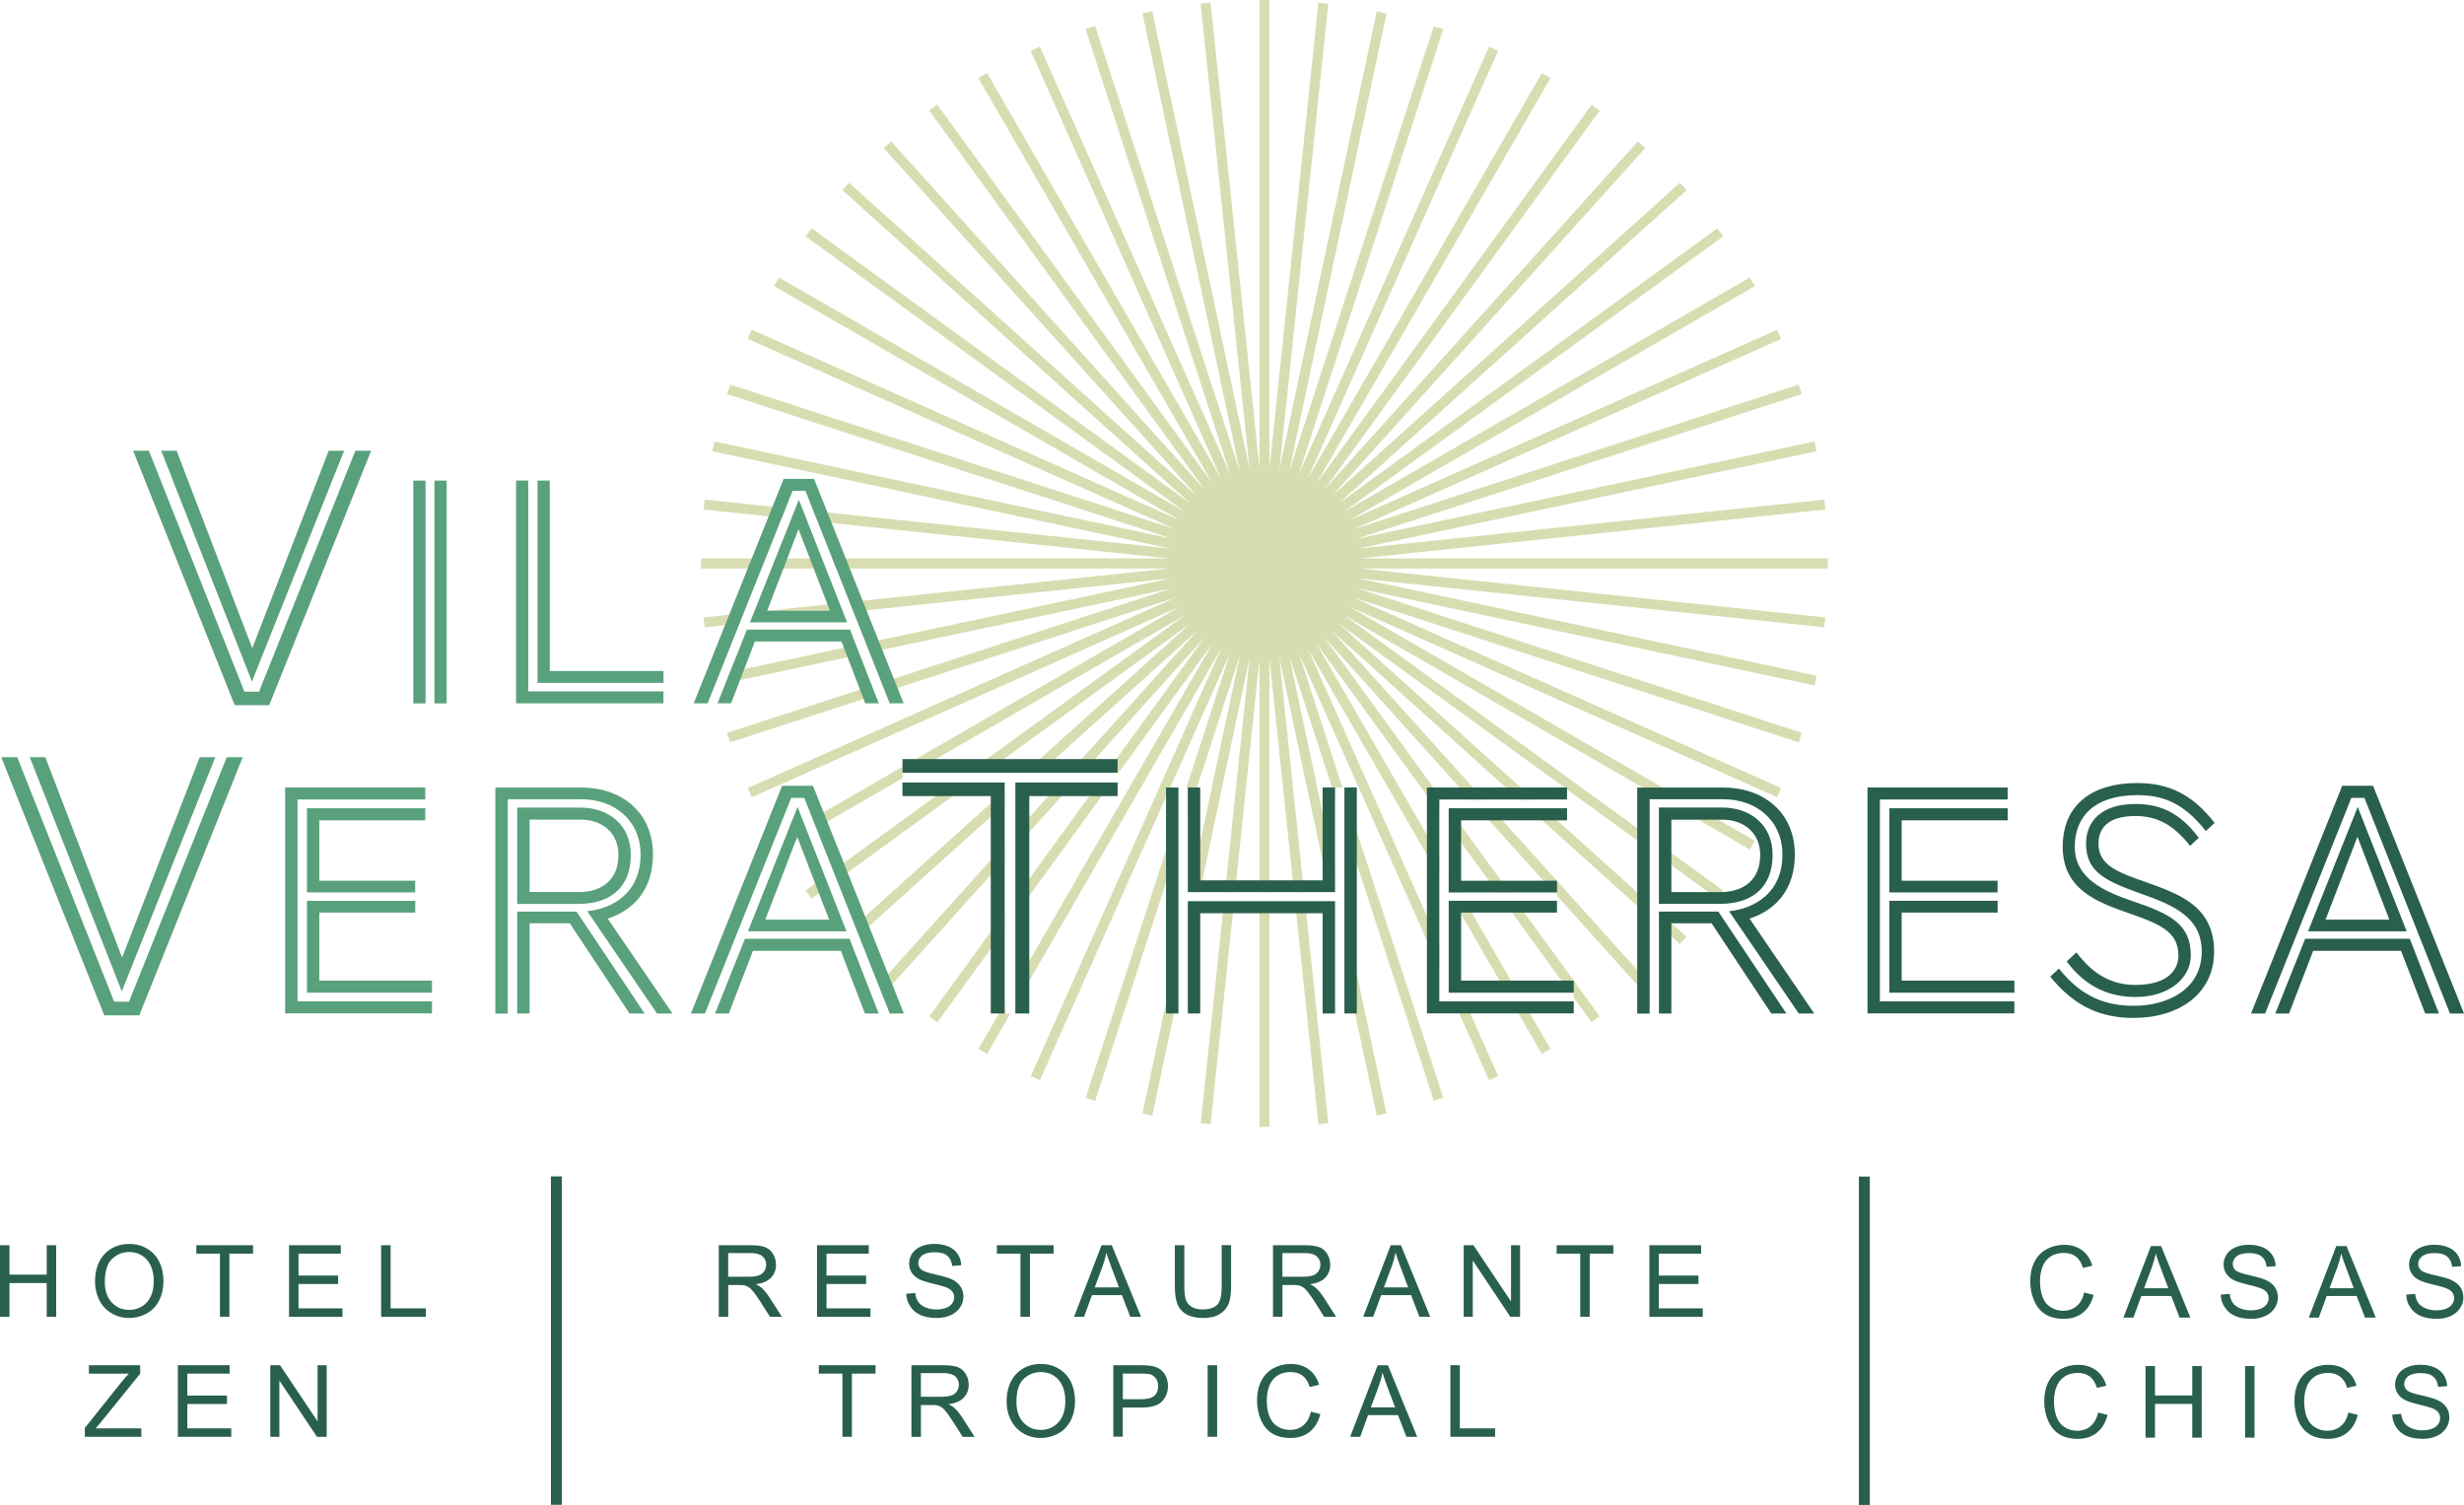 <?xml version="1.0" encoding="UTF-8"?>
<svg id="Calque_2" data-name="Calque 2" xmlns="http://www.w3.org/2000/svg" viewBox="0 0 371.85 227.12">
  <defs>
    <style>
      .cls-1 {
        fill: #d8ddb1;
      }

      .cls-2 {
        fill: #59a17c;
      }

      .cls-3 {
        fill: #29604d;
      }
    </style>
  </defs>
  <g id="Layer_1" data-name="Layer 1">
    <g>
      <g>
        <g>
          <path class="cls-3" d="M108.47,198.72v-10.8h4.79c.96,0,1.69.1,2.2.29.5.19.9.54,1.2,1.03s.45,1.03.45,1.63c0,.77-.25,1.41-.74,1.94-.5.53-1.26.86-2.3,1,.38.18.67.36.86.54.42.38.81.86,1.19,1.44l1.88,2.94h-1.8l-1.43-2.25c-.42-.65-.76-1.14-1.03-1.49-.27-.34-.51-.58-.73-.72-.21-.14-.43-.23-.65-.29-.16-.03-.43-.05-.8-.05h-1.66v4.8h-1.43ZM109.9,192.68h3.07c.65,0,1.16-.07,1.53-.2s.65-.35.84-.65.29-.62.29-.97c0-.51-.19-.93-.56-1.26-.37-.33-.96-.49-1.76-.49h-3.42v3.57h0Z"/>
          <path class="cls-3" d="M123.3,198.72v-10.8h7.81v1.27h-6.38v3.31h5.98v1.27h-5.98v3.68h6.63v1.27h-8.06Z"/>
          <path class="cls-3" d="M136.77,195.25l1.35-.12c.06.54.21.98.45,1.33.23.35.6.63,1.09.84.49.21,1.04.32,1.66.32.55,0,1.03-.08,1.44-.24.42-.16.73-.38.93-.67.2-.28.31-.59.31-.92s-.1-.64-.29-.89c-.2-.25-.52-.47-.97-.64-.29-.11-.93-.29-1.92-.53s-1.69-.46-2.09-.67c-.52-.27-.9-.61-1.15-1.01s-.38-.85-.38-1.35c0-.55.15-1.06.46-1.53s.76-.83,1.36-1.08c.59-.25,1.26-.37,1.98-.37.8,0,1.51.13,2.12.39s1.08.64,1.41,1.14.51,1.07.53,1.7l-1.37.1c-.07-.68-.32-1.2-.75-1.55-.42-.35-1.05-.52-1.88-.52s-1.5.16-1.89.48-.59.7-.59,1.15c0,.39.14.71.42.96.27.25.99.51,2.16.77,1.16.26,1.96.49,2.39.69.63.29,1.09.66,1.39,1.1s.45.96.45,1.54-.16,1.12-.49,1.62c-.33.51-.8.9-1.42,1.19-.62.28-1.31.42-2.08.42-.98,0-1.8-.14-2.46-.43-.66-.29-1.18-.71-1.55-1.29-.4-.56-.6-1.21-.62-1.93Z"/>
          <path class="cls-3" d="M154,198.72v-9.53h-3.56v-1.27h8.56v1.27h-3.57v9.53h-1.43Z"/>
          <path class="cls-3" d="M162.09,198.72l4.15-10.8h1.54l4.42,10.8h-1.63l-1.26-3.27h-4.52l-1.19,3.27h-1.51ZM165.21,194.28h3.66l-1.13-2.99c-.34-.91-.6-1.66-.77-2.24-.14.69-.33,1.38-.58,2.06l-1.18,3.17Z"/>
          <path class="cls-3" d="M184.36,187.91h1.43v6.24c0,1.09-.12,1.95-.37,2.59s-.69,1.16-1.33,1.56-1.48.6-2.52.6-1.84-.17-2.48-.52c-.64-.35-1.1-.85-1.38-1.51-.27-.66-.41-1.56-.41-2.71v-6.24h1.43v6.23c0,.94.09,1.63.26,2.07s.47.79.9,1.03.94.36,1.56.36c1.05,0,1.8-.24,2.25-.71.45-.48.67-1.39.67-2.75v-6.24h0Z"/>
          <path class="cls-3" d="M192.11,198.72v-10.8h4.79c.96,0,1.69.1,2.2.29.5.19.9.54,1.2,1.03.3.49.45,1.03.45,1.63,0,.77-.25,1.41-.74,1.94-.5.53-1.26.86-2.3,1,.38.18.67.36.86.54.42.38.81.86,1.19,1.44l1.88,2.94h-1.8l-1.43-2.25c-.42-.65-.76-1.14-1.03-1.49-.27-.34-.51-.58-.73-.72-.21-.14-.43-.23-.65-.29-.16-.03-.43-.05-.8-.05h-1.66v4.8h-1.43ZM193.54,192.68h3.07c.65,0,1.16-.07,1.53-.2s.65-.35.84-.65.29-.62.29-.97c0-.51-.19-.93-.56-1.26-.37-.33-.96-.49-1.76-.49h-3.42v3.57h.01Z"/>
          <path class="cls-3" d="M205.73,198.72l4.15-10.8h1.54l4.42,10.8h-1.63l-1.26-3.27h-4.52l-1.19,3.27h-1.51ZM208.85,194.28h3.66l-1.13-2.99c-.34-.91-.6-1.66-.77-2.24-.14.69-.33,1.38-.58,2.06l-1.18,3.17Z"/>
          <path class="cls-3" d="M220.89,198.72v-10.8h1.47l5.67,8.48v-8.48h1.37v10.8h-1.47l-5.67-8.49v8.49h-1.37Z"/>
          <path class="cls-3" d="M238.48,198.72v-9.53h-3.56v-1.27h8.56v1.27h-3.57v9.53h-1.43Z"/>
          <path class="cls-3" d="M248.91,198.72v-10.8h7.81v1.27h-6.38v3.31h5.98v1.27h-5.98v3.68h6.63v1.27h-8.06Z"/>
          <path class="cls-3" d="M127.13,216.83v-9.53h-3.56v-1.27h8.56v1.27h-3.57v9.53h-1.43Z"/>
          <path class="cls-3" d="M137.55,216.83v-10.8h4.79c.96,0,1.69.1,2.2.29.5.19.9.54,1.2,1.03s.45,1.03.45,1.63c0,.77-.25,1.41-.74,1.94-.5.53-1.26.86-2.3,1,.38.18.67.36.86.54.42.38.81.86,1.19,1.44l1.88,2.94h-1.8l-1.43-2.25c-.42-.65-.76-1.14-1.03-1.49-.27-.34-.51-.58-.73-.72-.21-.14-.43-.23-.65-.29-.16-.03-.43-.05-.8-.05h-1.66v4.8h-1.43ZM138.98,210.79h3.07c.65,0,1.16-.07,1.53-.2s.65-.35.84-.65.29-.62.29-.97c0-.51-.19-.93-.56-1.26-.37-.33-.96-.49-1.76-.49h-3.42v3.57h0Z"/>
          <path class="cls-3" d="M151.91,211.57c0-1.79.48-3.2,1.44-4.21.96-1.01,2.21-1.52,3.73-1.52,1,0,1.9.24,2.7.71.8.48,1.41,1.14,1.83,1.99.42.85.63,1.82.63,2.9s-.22,2.08-.66,2.94-1.07,1.52-1.88,1.96-1.69.67-2.62.67c-1.02,0-1.93-.25-2.73-.74s-1.41-1.16-1.82-2.01c-.41-.84-.62-1.74-.62-2.69ZM153.39,211.59c0,1.3.35,2.33,1.05,3.08s1.58,1.12,2.63,1.12,1.96-.38,2.66-1.14,1.04-1.83,1.04-3.22c0-.88-.15-1.65-.45-2.3-.3-.66-.73-1.16-1.3-1.53-.57-.36-1.21-.54-1.93-.54-1.01,0-1.88.35-2.61,1.04-.73.7-1.09,1.86-1.09,3.49Z"/>
          <path class="cls-3" d="M168.01,216.83v-10.8h4.08c.72,0,1.26.03,1.64.1.53.09.98.26,1.33.5.36.25.65.6.87,1.04.22.45.33.94.33,1.47,0,.92-.29,1.7-.88,2.33-.58.64-1.64.95-3.17.95h-2.77v4.39h-1.43v.02ZM169.44,211.16h2.79c.92,0,1.58-.17,1.97-.52.39-.34.58-.83.58-1.45,0-.45-.11-.84-.34-1.16s-.53-.53-.9-.64c-.24-.06-.69-.1-1.33-.1h-2.76v3.87h-.01Z"/>
          <path class="cls-3" d="M182.25,216.83v-10.8h1.43v10.8h-1.43Z"/>
          <path class="cls-3" d="M197.83,213.04l1.43.36c-.3,1.17-.84,2.07-1.62,2.69s-1.73.92-2.86.92-2.11-.24-2.84-.71-1.28-1.16-1.67-2.06c-.38-.9-.57-1.86-.57-2.9,0-1.12.21-2.11.64-2.94.43-.84,1.04-1.47,1.84-1.91.79-.43,1.67-.65,2.62-.65,1.08,0,1.99.28,2.73.83s1.25,1.32,1.54,2.32l-1.41.33c-.25-.79-.61-1.36-1.09-1.72-.48-.36-1.08-.54-1.8-.54-.83,0-1.52.2-2.08.6s-.95.93-1.18,1.6-.34,1.36-.34,2.07c0,.92.13,1.72.4,2.41.27.69.68,1.2,1.25,1.54.56.34,1.18.51,1.84.51.8,0,1.48-.23,2.03-.69s.94-1.15,1.14-2.06Z"/>
          <path class="cls-3" d="M203.76,216.83l4.15-10.8h1.54l4.42,10.8h-1.63l-1.26-3.27h-4.52l-1.19,3.27h-1.51ZM206.88,212.39h3.66l-1.13-2.99c-.34-.91-.6-1.66-.77-2.24-.14.69-.33,1.38-.58,2.06l-1.18,3.17Z"/>
          <path class="cls-3" d="M218.88,216.83v-10.8h1.43v9.53h5.32v1.27h-6.75Z"/>
        </g>
        <g>
          <path class="cls-3" d="M0,198.72v-10.8h1.43v4.44h5.62v-4.44h1.43v10.8h-1.43v-5.09H1.43v5.09H0Z"/>
          <path class="cls-3" d="M14.34,193.46c0-1.79.48-3.2,1.44-4.21.96-1.01,2.21-1.52,3.73-1.52,1,0,1.9.24,2.7.71.8.48,1.41,1.14,1.83,1.99.42.85.63,1.82.63,2.9s-.22,2.08-.66,2.94-1.07,1.52-1.88,1.96-1.69.67-2.62.67c-1.02,0-1.93-.25-2.73-.74s-1.41-1.16-1.82-2.01-.62-1.75-.62-2.69ZM15.82,193.48c0,1.3.35,2.33,1.05,3.08.7.75,1.58,1.12,2.63,1.12s1.96-.38,2.66-1.14c.7-.76,1.04-1.83,1.04-3.22,0-.88-.15-1.65-.45-2.3-.3-.66-.73-1.16-1.3-1.53-.57-.36-1.21-.54-1.93-.54-1.01,0-1.88.35-2.61,1.04-.73.7-1.09,1.86-1.09,3.49Z"/>
          <path class="cls-3" d="M33.19,198.72v-9.53h-3.56v-1.27h8.56v1.27h-3.57v9.53h-1.43Z"/>
          <path class="cls-3" d="M43.62,198.72v-10.8h7.81v1.27h-6.38v3.31h5.98v1.27h-5.98v3.68h6.63v1.27h-8.06Z"/>
          <path class="cls-3" d="M57.52,198.72v-10.8h1.43v9.53h5.32v1.27h-6.75Z"/>
          <path class="cls-3" d="M12.8,216.83v-1.33l5.53-6.92c.39-.49.77-.92,1.12-1.28h-6.03v-1.27h7.74v1.27l-6.07,7.5-.66.76h6.9v1.27h-8.53Z"/>
          <path class="cls-3" d="M26.84,216.83v-10.8h7.81v1.27h-6.38v3.31h5.98v1.27h-5.98v3.68h6.63v1.27h-8.06Z"/>
          <path class="cls-3" d="M40.79,216.83v-10.8h1.47l5.67,8.48v-8.48h1.37v10.8h-1.47l-5.67-8.49v8.49h-1.37Z"/>
        </g>
        <g>
          <path class="cls-3" d="M314.52,195.06l1.43.36c-.3,1.17-.84,2.07-1.62,2.69s-1.73.92-2.86.92-2.11-.24-2.84-.71-1.28-1.16-1.67-2.06c-.38-.9-.57-1.86-.57-2.9,0-1.12.21-2.11.64-2.94.43-.84,1.04-1.47,1.84-1.91.79-.43,1.67-.65,2.62-.65,1.08,0,1.99.28,2.73.83s1.25,1.32,1.54,2.32l-1.41.33c-.25-.79-.61-1.36-1.09-1.72-.48-.36-1.08-.54-1.8-.54-.83,0-1.52.2-2.08.6s-.95.93-1.18,1.6c-.23.67-.34,1.36-.34,2.07,0,.92.13,1.72.4,2.41s.68,1.2,1.25,1.54c.56.34,1.18.51,1.84.51.8,0,1.48-.23,2.03-.69s.95-1.15,1.14-2.06Z"/>
          <path class="cls-3" d="M320.45,198.85l4.15-10.8h1.54l4.42,10.8h-1.63l-1.26-3.27h-4.52l-1.19,3.27h-1.51ZM323.57,194.41h3.66l-1.13-2.99c-.34-.91-.6-1.66-.77-2.24-.14.69-.33,1.38-.58,2.06l-1.18,3.17Z"/>
          <path class="cls-3" d="M335.14,195.38l1.35-.12c.06.54.21.98.45,1.33.23.35.6.63,1.09.84s1.04.32,1.66.32c.55,0,1.03-.08,1.44-.24.42-.16.73-.38.93-.67.2-.28.31-.59.31-.92s-.1-.64-.29-.89c-.2-.25-.52-.47-.97-.64-.29-.11-.93-.29-1.92-.53-.99-.24-1.69-.46-2.09-.67-.52-.27-.9-.61-1.15-1.01s-.38-.85-.38-1.35c0-.55.15-1.06.46-1.53s.76-.83,1.36-1.08c.59-.25,1.26-.37,1.98-.37.8,0,1.51.13,2.12.39s1.08.64,1.41,1.14c.33.5.51,1.07.53,1.7l-1.37.1c-.07-.68-.32-1.2-.75-1.55-.42-.35-1.05-.52-1.88-.52s-1.5.16-1.89.48-.59.7-.59,1.15c0,.39.14.71.42.96.27.25.99.51,2.16.77,1.16.26,1.96.49,2.39.69.63.29,1.09.66,1.39,1.1.3.44.45.96.45,1.54s-.16,1.12-.49,1.62c-.33.51-.8.9-1.42,1.19-.62.28-1.31.42-2.08.42-.98,0-1.8-.14-2.46-.43-.66-.29-1.18-.71-1.55-1.29-.4-.56-.6-1.21-.62-1.93Z"/>
          <path class="cls-3" d="M348.43,198.85l4.15-10.8h1.54l4.42,10.8h-1.63l-1.26-3.27h-4.52l-1.19,3.27h-1.51ZM351.55,194.41h3.66l-1.12-2.99c-.34-.91-.6-1.66-.77-2.24-.14.69-.33,1.38-.58,2.06l-1.19,3.17Z"/>
          <path class="cls-3" d="M363.13,195.38l1.35-.12c.06.54.21.98.45,1.33.23.35.6.63,1.09.84s1.04.32,1.66.32c.55,0,1.03-.08,1.44-.24.42-.16.73-.38.93-.67.2-.28.31-.59.31-.92s-.1-.64-.29-.89c-.2-.25-.52-.47-.97-.64-.29-.11-.93-.29-1.92-.53-.99-.24-1.69-.46-2.09-.67-.52-.27-.9-.61-1.15-1.01s-.38-.85-.38-1.35c0-.55.15-1.06.46-1.53s.76-.83,1.36-1.08c.59-.25,1.26-.37,1.98-.37.8,0,1.51.13,2.12.39s1.08.64,1.41,1.14c.33.5.51,1.07.53,1.7l-1.37.1c-.07-.68-.32-1.2-.75-1.55-.42-.35-1.05-.52-1.88-.52s-1.5.16-1.89.48-.59.7-.59,1.15c0,.39.14.71.42.96.27.25.99.51,2.16.77,1.16.26,1.96.49,2.39.69.63.29,1.09.66,1.39,1.1.3.44.45.96.45,1.54s-.16,1.12-.49,1.62c-.33.51-.8.9-1.42,1.19-.62.28-1.31.42-2.08.42-.98,0-1.8-.14-2.46-.43-.66-.29-1.18-.71-1.55-1.29-.41-.56-.6-1.21-.62-1.93Z"/>
          <path class="cls-3" d="M316.63,213.17l1.43.36c-.3,1.17-.84,2.07-1.62,2.69s-1.73.92-2.86.92-2.11-.24-2.84-.71-1.28-1.16-1.67-2.06c-.38-.9-.57-1.86-.57-2.9,0-1.12.21-2.11.64-2.94.43-.84,1.04-1.47,1.84-1.91.79-.43,1.67-.65,2.62-.65,1.08,0,1.99.28,2.73.83s1.25,1.32,1.54,2.32l-1.41.33c-.25-.79-.61-1.36-1.09-1.72-.48-.36-1.08-.54-1.8-.54-.83,0-1.52.2-2.08.6s-.95.93-1.18,1.6c-.23.67-.34,1.36-.34,2.07,0,.92.13,1.72.4,2.41s.68,1.2,1.25,1.54c.56.34,1.18.51,1.84.51.8,0,1.48-.23,2.03-.69s.94-1.15,1.14-2.06Z"/>
          <path class="cls-3" d="M323.79,216.96v-10.8h1.43v4.44h5.62v-4.44h1.43v10.8h-1.43v-5.09h-5.62v5.09h-1.43Z"/>
          <path class="cls-3" d="M338.81,216.96v-10.8h1.43v10.8h-1.43Z"/>
          <path class="cls-3" d="M354.39,213.17l1.43.36c-.3,1.17-.84,2.07-1.62,2.69s-1.73.92-2.86.92-2.11-.24-2.84-.71-1.28-1.16-1.67-2.06c-.38-.9-.57-1.86-.57-2.9,0-1.12.21-2.11.64-2.94.43-.84,1.04-1.47,1.84-1.91.79-.43,1.67-.65,2.62-.65,1.08,0,1.99.28,2.73.83s1.25,1.32,1.54,2.32l-1.41.33c-.25-.79-.61-1.36-1.09-1.72-.48-.36-1.08-.54-1.8-.54-.83,0-1.52.2-2.08.6s-.95.93-1.18,1.6c-.23.67-.34,1.36-.34,2.07,0,.92.13,1.72.4,2.41s.68,1.2,1.25,1.54c.56.34,1.18.51,1.84.51.8,0,1.48-.23,2.03-.69s.95-1.15,1.14-2.06Z"/>
          <path class="cls-3" d="M361.02,213.49l1.35-.12c.06.54.21.98.45,1.33.23.35.6.63,1.09.84s1.04.32,1.66.32c.55,0,1.03-.08,1.44-.24.42-.16.73-.38.93-.67.2-.28.31-.59.31-.92s-.1-.64-.29-.89c-.2-.25-.52-.47-.97-.64-.29-.11-.93-.29-1.92-.53-.99-.24-1.69-.46-2.09-.67-.52-.27-.9-.61-1.15-1.01s-.38-.85-.38-1.35c0-.55.15-1.06.46-1.53s.76-.83,1.36-1.08c.59-.25,1.26-.37,1.98-.37.8,0,1.51.13,2.12.39s1.08.64,1.41,1.14c.33.5.51,1.07.53,1.7l-1.37.1c-.07-.68-.32-1.2-.75-1.55-.42-.35-1.05-.52-1.88-.52s-1.5.16-1.89.48-.59.7-.59,1.15c0,.39.14.71.42.96.27.25.99.51,2.16.77,1.16.26,1.96.49,2.39.69.63.29,1.09.66,1.39,1.1.3.44.45.96.45,1.54s-.16,1.12-.49,1.62c-.33.51-.8.9-1.42,1.19-.62.28-1.31.42-2.08.42-.98,0-1.8-.14-2.46-.43-.66-.29-1.18-.71-1.55-1.29-.4-.56-.6-1.21-.62-1.93Z"/>
        </g>
        <rect class="cls-3" x="83.14" y="177.54" width="1.65" height="49.56"/>
        <rect class="cls-3" x="280.53" y="177.56" width="1.65" height="49.56"/>
      </g>
      <g>
        <g>
          <polygon class="cls-1" points="130.79 103.75 109.72 110.6 110.19 112.03 131.3 105.17 130.79 103.75"/>
          <polygon class="cls-1" points="113.79 92.38 113.68 92.64 125.39 92.67 126.74 92.53 126.21 91.07 113.79 92.38"/>
          <polygon class="cls-1" points="110.18 101.41 109.51 103.09 129.05 98.94 128.54 97.51 110.18 101.41"/>
          <polygon class="cls-1" points="107.5 101.98 107.81 103.45 107.87 103.44 108.55 101.76 107.5 101.98"/>
          <polygon class="cls-1" points="106.19 93.18 106.34 94.67 111.43 94.14 112.01 92.63 112.19 92.64 112.23 92.54 106.19 93.18"/>
          <polygon class="cls-1" points="119.99 76.83 119.41 78.29 121.68 78.53 121.11 76.95 119.99 76.83"/>
          <polygon class="cls-1" points="151.63 127.44 133.37 147.72 134.5 148.73 151.63 129.7 151.63 127.44"/>
          <polygon class="cls-1" points="115.53 84.28 105.8 84.28 105.8 85.79 114.93 85.79 115.53 84.28"/>
          <polygon class="cls-1" points="117.02 84.28 116.42 85.79 124.3 85.79 123.76 84.28 117.02 84.28"/>
          <polygon class="cls-1" points="122.71 123.5 123.28 124.91 136.2 117.45 136.2 115.71 122.71 123.5"/>
          <polygon class="cls-1" points="151.63 137.71 140.25 153.38 141.47 154.27 151.63 140.27 151.63 137.71"/>
          <polygon class="cls-1" points="167.72 118.13 165.81 118.19 154.23 134.13 154.23 136.7 167.72 118.13"/>
          <polygon class="cls-1" points="154.23 119.01 154.71 118.57 154.23 118.59 154.23 119.01"/>
          <polygon class="cls-1" points="129.69 141.1 151.63 121.35 151.63 119.32 129.1 139.6 129.69 141.1"/>
          <polygon class="cls-1" points="154.23 124.56 154.23 126.81 161.87 118.33 159.78 118.4 154.23 124.56"/>
          <polygon class="cls-1" points="118.57 76.68 106.34 75.4 106.19 76.9 117.99 78.14 118.57 76.68"/>
          <polygon class="cls-1" points="151.63 152.95 151.63 151.43 147.67 158.29 148.97 159.05 152.49 152.95 151.63 152.95"/>
          <polygon class="cls-1" points="125.82 131.33 126.4 132.78 146.61 118.09 144.05 118.09 125.82 131.33"/>
          <polygon class="cls-1" points="121.25 124.34 119.17 125.54 118.29 127.79 121.78 125.78 121.25 124.34"/>
          <polygon class="cls-1" points="127.69 141.86 127.57 141.86 127.77 142.07 127.69 141.86"/>
          <polygon class="cls-1" points="121.59 134.4 122.48 135.62 124.8 133.94 124.25 132.47 121.59 134.4"/>
          <polygon class="cls-1" points="219.42 151.13 224.71 163.01 226.09 162.4 221.07 151.13 219.42 151.13"/>
          <polygon class="cls-1" points="176.9 125.45 163.84 165.67 165.27 166.13 176.9 130.33 176.9 125.45"/>
          <polygon class="cls-1" points="248.19 137.7 248.19 135.67 233.47 122.42 231.22 122.43 248.19 137.7"/>
          <polygon class="cls-1" points="227.56 136.88 236.96 149.81 237.5 149.81 237.5 150.57 240.19 154.26 241.41 153.38 229.42 136.88 227.56 136.88"/>
          <polygon class="cls-1" points="218.83 149.81 220.48 149.81 218.65 145.69 218.63 149.35 218.83 149.81"/>
          <polygon class="cls-1" points="228.11 151.13 232.68 159.05 233.98 158.29 229.84 151.13 228.11 151.13"/>
          <polygon class="cls-1" points="264.08 128.2 264.83 126.89 258.31 123.13 255.82 123.03 255.2 123.07 264.08 128.2"/>
          <polygon class="cls-1" points="258.44 135.09 259.55 135.09 260.05 134.4 251.96 128.52 251.96 130.38 258.44 135.09"/>
          <polygon class="cls-1" points="275.84 84.28 205.19 84.28 275.46 76.9 275.3 75.4 205.05 82.78 274.13 68.1 273.83 66.62 204.7 81.32 271.9 59.48 271.44 58.04 204.31 79.86 268.8 51.15 268.19 49.77 203.67 78.5 264.83 43.18 264.08 41.87 202.92 77.18 260.05 35.67 259.17 34.46 202.03 75.97 254.51 28.71 253.51 27.58 201.03 74.84 248.28 22.36 247.16 21.35 199.89 73.85 241.41 16.69 240.19 15.81 198.66 72.97 233.99 11.79 232.69 11.03 197.35 72.24 226.09 7.67 224.72 7.06 195.98 71.62 217.81 4.41 216.38 3.95 194.57 71.07 209.25 2.04 207.77 1.72 193.09 70.79 200.46 .57 198.96 .41 191.58 70.74 191.58 0 190.07 0 190.07 70.64 182.69 .39 181.19 .55 188.58 70.8 173.89 1.7 172.41 2.01 187.11 71.18 165.27 3.93 163.83 4.39 185.67 71.6 156.93 7.05 155.55 7.66 184.29 72.23 148.96 11.02 147.65 11.77 182.98 72.96 141.45 15.8 140.24 16.69 181.77 73.85 134.49 21.34 133.37 22.35 180.64 74.85 128.14 27.58 127.13 28.7 179.62 75.96 122.48 34.45 121.59 35.67 178.75 77.2 117.56 41.87 116.81 43.17 177.99 78.49 113.46 49.76 112.84 51.14 177.42 79.89 110.19 58.04 109.72 59.48 176.93 81.31 107.81 66.62 107.5 68.1 176.6 82.78 122.77 77.12 123.39 78.71 176.45 84.28 125.6 84.28 126.2 85.79 176.47 85.79 128.21 90.86 128.79 92.31 176.62 87.29 130.67 97.05 131.23 98.47 176.9 88.77 133.04 103.02 133.59 104.42 177.42 90.18 112.84 118.93 113.46 120.31 178.01 91.57 136.2 115.71 139.24 115.7 178.73 92.9 147.38 115.67 149.97 115.66 179.62 94.11 155.72 115.64 157.98 115.63 180.65 95.22 162.29 115.61 164.32 115.6 181.75 96.24 167.7 115.59 168.66 115.59 168.66 116.83 182.99 97.1 154.23 146.93 154.23 149.94 184.31 97.82 155.56 162.41 156.93 163.02 185.67 98.46 179.05 118.84 179.26 118.84 179.26 123.09 187.11 98.91 179.52 134.63 181.07 134.63 188.59 99.24 184.87 134.63 186.38 134.63 190.07 99.51 190.07 134.63 191.58 134.63 191.58 99.39 195.28 134.63 196.79 134.63 193.07 99.24 200.6 134.63 201.47 134.63 201.47 131.48 194.57 99 201.47 120.25 201.47 118.84 202.6 118.84 195.99 98.5 217.21 146.16 217.21 142.46 197.36 97.87 217.21 132.25 217.21 129.24 198.64 97.07 217.21 122.63 217.21 120.66 217.64 120.66 199.89 96.22 221.89 120.66 223.92 120.66 201 95.21 229.27 120.66 231.52 120.66 202.01 94.09 248.19 127.64 248.19 125.78 202.91 92.89 250.55 120.39 253.68 120.45 203.64 91.56 268.19 120.3 268.8 118.93 204.28 90.2 271.46 112.03 271.92 110.59 204.74 88.76 273.84 103.45 274.15 101.98 205.03 87.29 275.3 94.67 275.46 93.18 205.18 85.79 275.84 85.79 275.84 84.28"/>
          <polygon class="cls-1" points="250.35 139.65 253.5 142.48 254.51 141.36 250.35 137.62 250.35 139.65"/>
          <polygon class="cls-1" points="229.08 149.81 221.62 136.88 219.88 136.88 227.35 149.81 229.08 149.81"/>
          <polygon class="cls-1" points="248.19 147.62 225.52 122.44 223.49 122.45 234.51 134.68 234.97 134.68 234.97 135.2 247.15 148.72 248.19 147.79 248.19 147.62"/>
          <polygon class="cls-1" points="184.64 136.87 181.21 169.52 182.7 169.67 186.15 136.86 184.64 136.87"/>
          <polygon class="cls-1" points="179.26 136.93 179.26 143.14 180.58 136.91 179.26 136.93"/>
          <polygon class="cls-1" points="176.9 152.95 176.9 146.94 172.42 168.04 173.9 168.36 177.17 152.95 176.9 152.95"/>
          <polygon class="cls-1" points="225.96 134.68 227.82 134.68 218.95 122.46 218.63 122.46 218.63 124.59 225.96 134.68"/>
          <polygon class="cls-1" points="190.07 136.82 190.07 170.06 191.58 170.06 191.58 136.8 190.07 136.82"/>
          <polygon class="cls-1" points="218.63 131.7 218.63 134.68 220.35 134.68 218.63 131.7"/>
          <polygon class="cls-1" points="203.61 126.82 216.38 166.13 217.81 165.66 203.73 122.33 203.61 126.82"/>
          <polygon class="cls-1" points="203.08 146.28 207.77 168.36 209.25 168.04 203.25 139.85 203.08 146.28"/>
          <polygon class="cls-1" points="195.51 136.76 198.96 169.67 200.46 169.52 197.02 136.75 195.51 136.76"/>
        </g>
        <g>
          <path class="cls-2" d="M35.42,106.43l-15.33-38.41h2.38l14.42,36.37h2.2l14.54-36.37h2.38l-15.38,38.4h-5.21ZM24.33,68.02h2.32l11.42,29.8,11.54-29.8h2.32l-13.91,34.84-13.69-34.84Z"/>
          <path class="cls-2" d="M62.37,72.53h1.85v33.62h-1.85v-33.62ZM65.56,72.53h1.85v33.62h-1.85v-33.62Z"/>
          <path class="cls-2" d="M77.88,106.14v-33.62h1.84v31.82h20.4v1.8h-22.24ZM81.12,103.05v-30.52h1.85v28.73h17.16v1.8h-19.01Z"/>
          <path class="cls-2" d="M134.27,106.14l-12.72-32.07h-1.94l-12.82,32.07h-2.1l13.57-33.87h4.59l13.52,33.87h-2.1ZM130.58,106.14l-3.59-9.33h-13.07l-3.59,9.33h-2.05l4.44-11.12h15.56l4.34,11.12h-2.04ZM113.18,93.92l7.38-18.5,7.28,18.5h-14.66ZM120.51,79.86l-4.74,12.32h9.48l-4.74-12.32Z"/>
        </g>
        <g>
          <path class="cls-2" d="M15.74,153.24L.19,114.27h2.41l14.63,36.9h2.24l14.75-36.9h2.41l-15.61,38.96h-5.28ZM4.49,114.27h2.35l11.59,30.24,11.71-30.24h2.35l-14.11,35.35-13.89-35.35Z"/>
          <path class="cls-2" d="M43.03,152.95v-34.11h21.15v1.82h-19.28v30.46h20.29v1.82h-22.16ZM46.32,134.68v-12.7h17.86v1.82h-15.99v9.11h14.47v1.77h-16.34ZM46.32,149.81v-13.86h16.35v1.77h-14.48v10.27h17v1.82h-18.87Z"/>
          <path class="cls-2" d="M99.15,152.95l-10.52-15.43c3.85-.4,8.04-2.78,8.04-8.55,0-5.21-4-8.35-8.91-8.35h-11.13v32.34h-1.87v-34.11h13c5.92,0,10.78,3.64,10.78,10.12,0,5.32-2.94,8.4-6.83,9.66l9.77,14.32h-2.33ZM78.05,136.4v-14.52h9.56c4.25,0,7.59,2.63,7.59,7.14,0,5.16-3.39,7.39-7.89,7.39h-9.26ZM95,152.95l-9.01-13.61h-6.07v13.61h-1.87v-15.38h8.96l10.27,15.38h-2.28ZM87.31,134.63c3.49,0,6.02-1.82,6.02-5.62,0-3.34-2.48-5.32-5.72-5.32h-7.69v10.93h7.39Z"/>
          <path class="cls-2" d="M134.27,152.95l-12.9-32.54h-1.97l-13.01,32.54h-2.12l13.76-34.36h4.66l13.72,34.36h-2.14ZM130.53,152.95l-3.64-9.46h-13.26l-3.64,9.46h-2.08l4.51-11.28h15.79l4.4,11.28h-2.08ZM112.87,140.55l7.49-18.78,7.39,18.78h-14.88ZM120.31,126.28l-4.81,12.5h9.62l-4.81-12.5Z"/>
        </g>
        <g>
          <path class="cls-3" d="M136.2,114.56h32.46v2.05h-32.46v-2.05h0ZM149.52,152.95v-32.81h-13.33v-2.05h15.43v34.86h-2.1ZM153.23,152.95v-34.86h15.43v2.05h-13.33v32.81h-2.1Z"/>
          <path class="cls-3" d="M175.97,118.84h1.87v34.11h-1.87v-34.11ZM179.26,134.63v-15.79h1.87v14.02h18.47v-14.02h1.87v15.79h-22.21ZM199.6,152.95v-15.13h-18.47v15.13h-1.87v-16.95h22.22v16.95h-1.88ZM202.89,118.84h1.87v34.11h-1.87v-34.11Z"/>
          <path class="cls-3" d="M215.34,152.95v-34.11h21.15v1.82h-19.28v30.46h20.29v1.82h-22.16ZM218.63,134.68v-12.7h17.86v1.82h-15.99v9.11h14.47v1.77h-16.34ZM218.63,149.81v-13.87h16.34v1.78h-14.47v10.27h17v1.82h-18.87Z"/>
          <path class="cls-3" d="M271.46,152.95l-10.52-15.43c3.85-.4,8.05-2.78,8.05-8.55,0-5.21-4-8.35-8.91-8.35h-11.13v32.34h-1.87v-34.11h13c5.92,0,10.78,3.64,10.78,10.12,0,5.31-2.93,8.4-6.83,9.66l9.76,14.32h-2.33ZM250.35,136.4v-14.53h9.57c4.25,0,7.59,2.63,7.59,7.14,0,5.16-3.39,7.39-7.89,7.39h-9.27ZM267.31,152.95l-9.01-13.61h-6.07v13.61h-1.87v-15.38h8.96l10.27,15.38h-2.28ZM259.62,134.63c3.49,0,6.02-1.82,6.02-5.61,0-3.34-2.48-5.32-5.72-5.32h-7.69v10.93h7.39Z"/>
          <path class="cls-3" d="M281.83,152.95v-34.11h21.15v1.82h-19.28v30.46h20.29v1.82h-22.16ZM285.12,134.68v-12.7h17.87v1.82h-16v9.11h14.47v1.77h-16.34ZM285.12,149.81v-13.87h16.35v1.78h-14.48v10.27h17.01v1.82h-18.88Z"/>
          <path class="cls-3" d="M330.51,127.65c-2.38-3.03-4.81-4.5-8.25-4.5-4.05,0-5.57,1.77-5.57,4.15,0,3.34,2.98,4.35,7.13,5.82,4.96,1.77,10.32,3.59,10.32,10.48,0,6.38-5.31,10.02-12.14,10.02-5.01,0-8.91-1.72-12.6-6.23l1.32-1.22c3.54,4.5,7.39,5.62,11.28,5.62,5.21,0,10.27-2.53,10.27-8.2,0-5.16-4.25-6.98-9.11-8.7-5.36-1.92-8.35-3.24-8.35-7.59,0-3.34,2.33-5.97,7.44-5.97,3.64,0,6.68,1.22,9.57,5.11l-1.31,1.21ZM332.89,125.42c-3.54-4.5-6.78-5.42-10.37-5.42-6.43,0-9.41,3.24-9.41,7.79,0,4.81,4.45,6.73,8.7,8.2,5.92,1.97,8.81,3.59,8.81,8.2,0,3.39-3.24,6.27-8.35,6.27-3.84,0-7.44-1.42-10.38-5.36l1.47-1.37c2.38,3.14,5.11,4.91,8.91,4.91,4.35,0,6.48-1.87,6.48-4.45,0-3.59-2.83-4.76-7.49-6.38-4.81-1.67-9.97-3.59-9.97-10.02s4.55-9.62,11.23-9.62c4.65,0,8.3,1.62,11.69,6.02l-1.32,1.23Z"/>
          <path class="cls-3" d="M369.73,152.95l-12.91-32.54h-1.97l-13.01,32.54h-2.13l13.76-34.36h4.66l13.72,34.36h-2.12ZM365.99,152.95l-3.64-9.46h-13.26l-3.64,9.46h-2.08l4.51-11.28h15.79l4.4,11.28h-2.08ZM348.32,140.55l7.49-18.78,7.39,18.78h-14.88ZM355.77,126.28l-4.81,12.5h9.62l-4.81-12.5Z"/>
        </g>
      </g>
    </g>
  </g>
</svg>